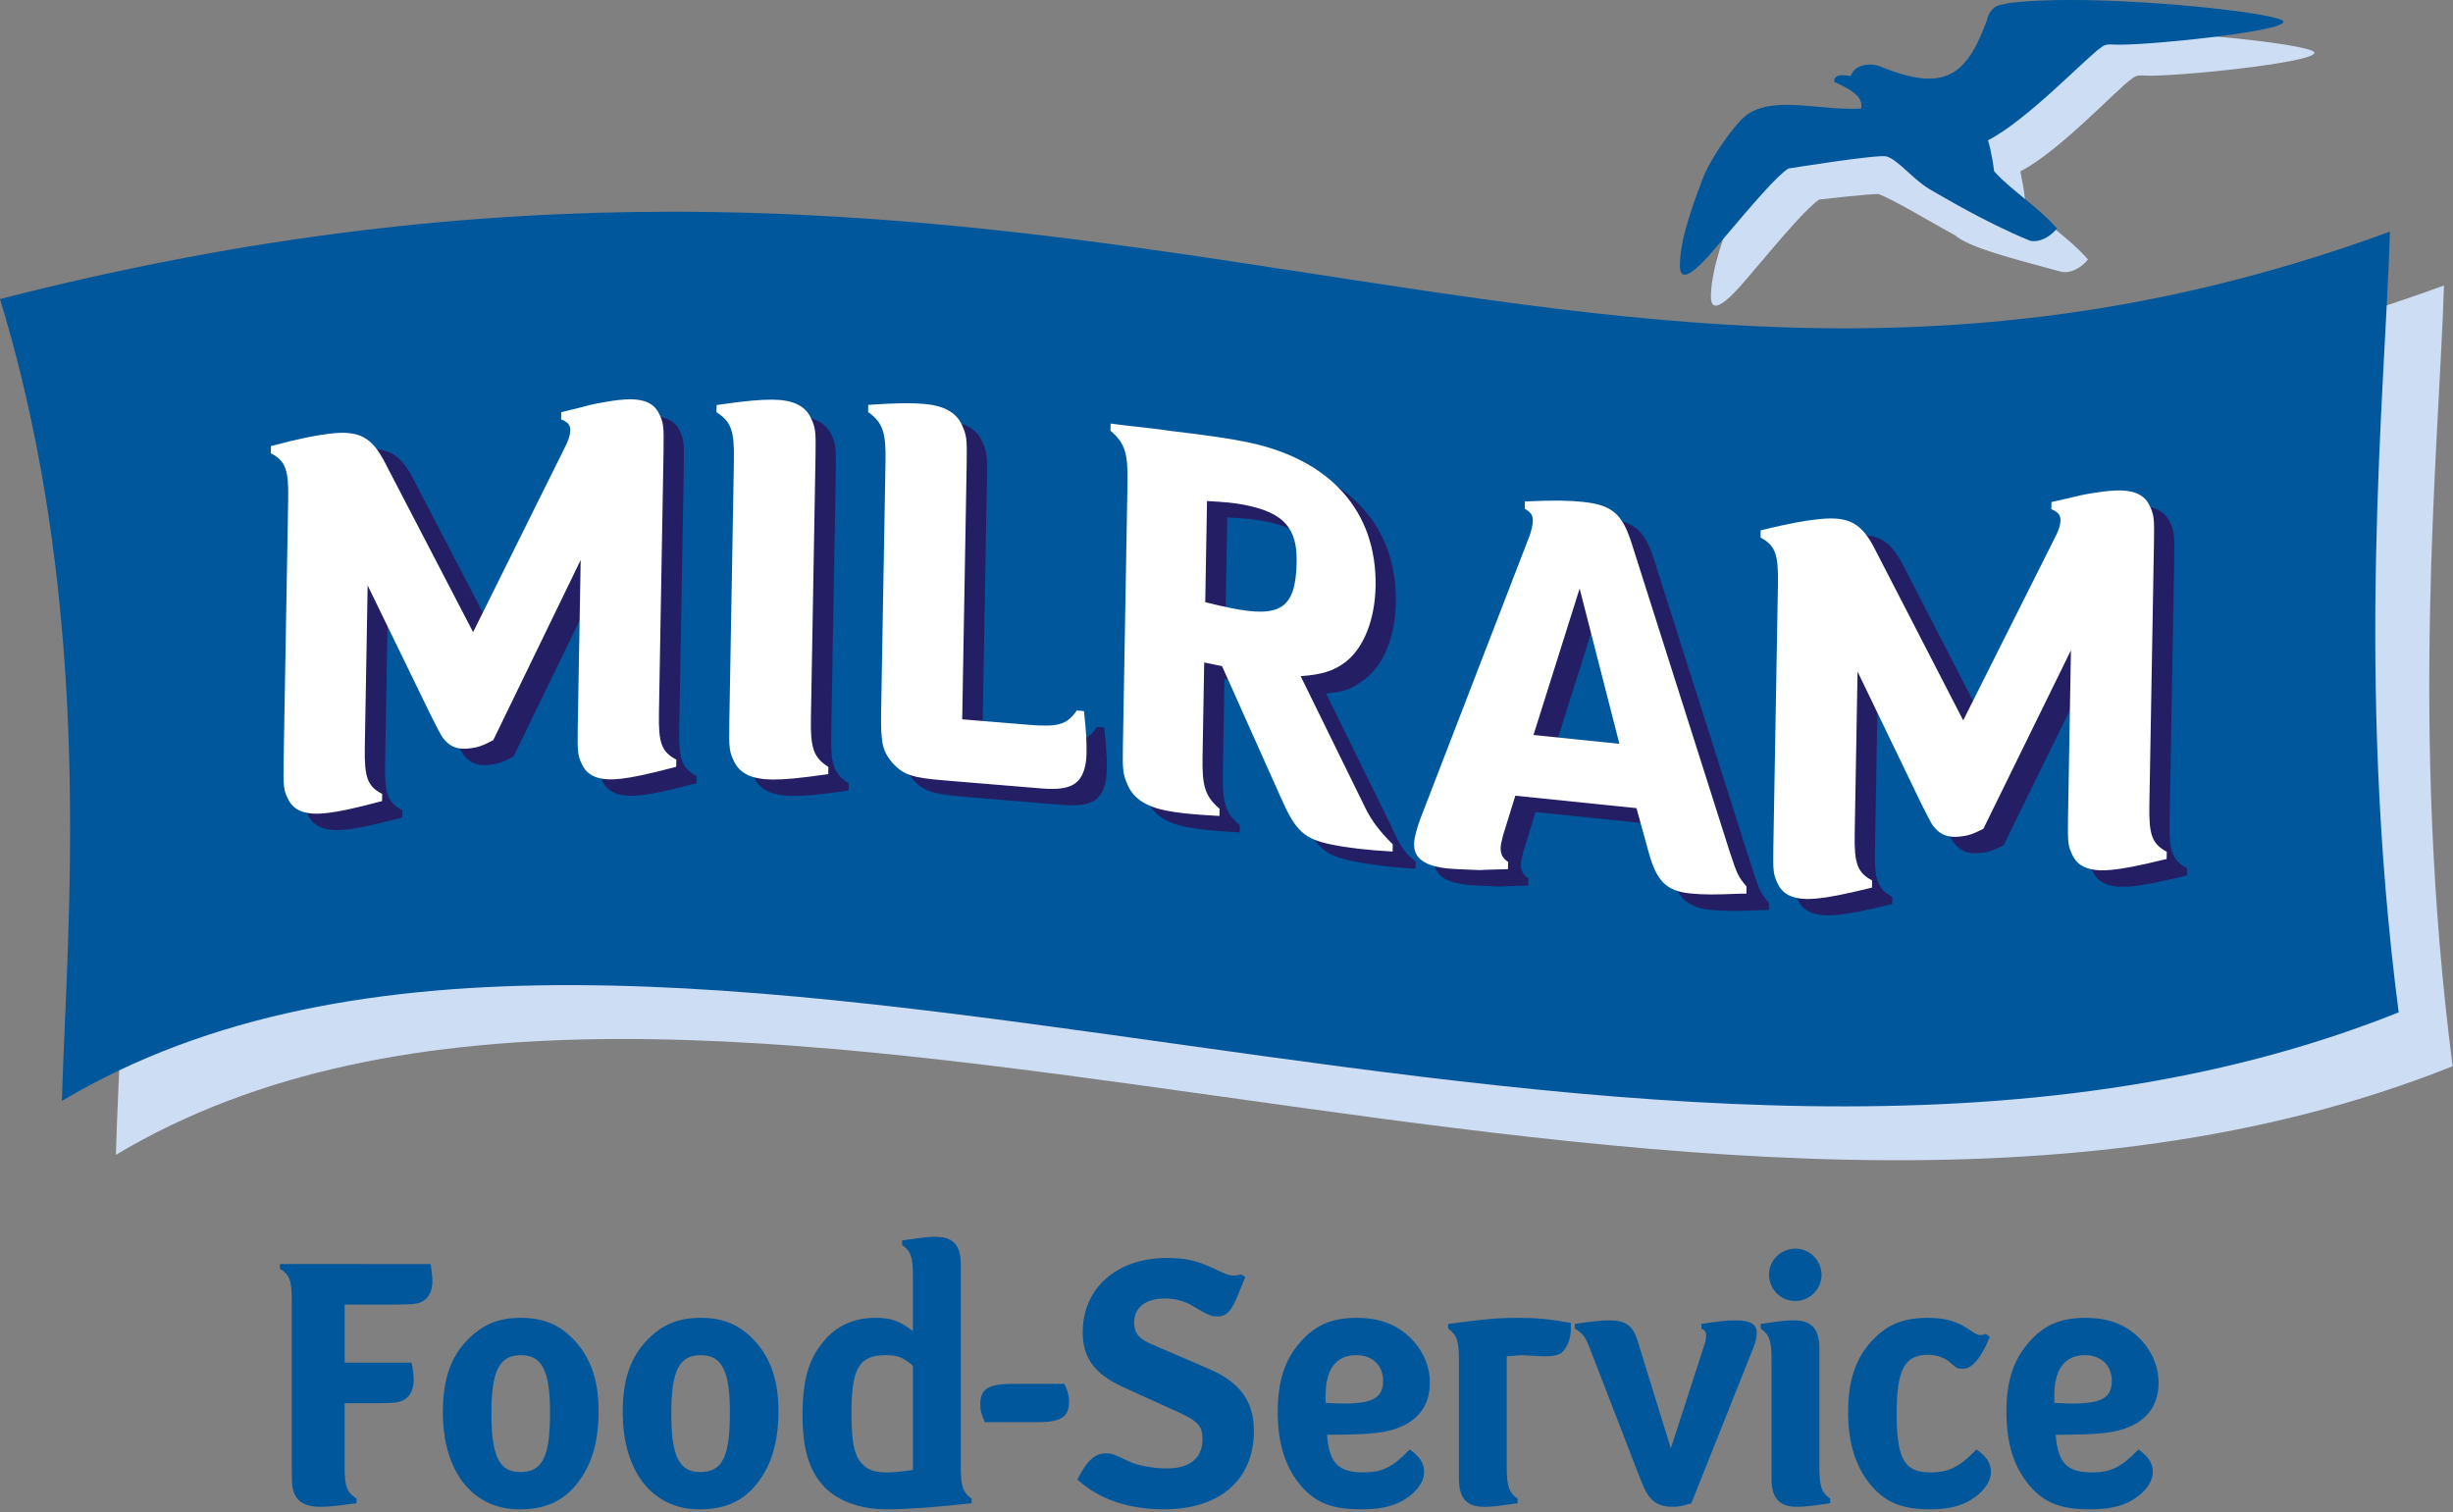 <svg fill="none" height="90" viewBox="0 0 146 90" width="146" xmlns="http://www.w3.org/2000/svg"><rect x="0" y="0" width="146" height="90" fill="#808080" stroke="none"/><g clip-rule="evenodd" fill-rule="evenodd"><path d="m145.979 63.463c-45.165 18.038-104.939-15.13-139.083 5.274.301-10.36 2.071-28.841-3.681-47.731 64.997-16.676 93.967 13.69 142.249-4.014-.309 9.812-2.078 26.434.515 46.472z" fill="#cdddf4"/><path d="m0 17.799c5.753 18.891 3.982 37.372 3.682 47.732 17.457-10.431 41.614-6.86 67.093-3.288 24.355 3.416 49.917 6.829 71.991-1.987-2.595-20.037-.825-36.66-.516-46.471-24.403 8.949-43.872 5.617-65.553 2.287-11.293-1.735-23.185-3.47-36.688-3.47-11.865.001-24.974 1.34-40.009 5.197z" fill="#00579c"/><path d="m35.386 27.448c.136-.279.239-.587.244-.85.006-.329-.155-.507-.545-.659l.007-.427c.757-.187 1.317-.318 1.713-.43.559-.131.839-.188 1.196-.25 1.179-.203 2.062.044 2.411.726.285.558.315.751.288 2.265l-.273 15.631c-.031 1.743.156 2.28 1.034 2.736l-.008.428c-1.778.469-2.6.631-3.289.711-1.183.138-1.933-.103-2.28-.784-.286-.558-.315-.751-.289-2.265l.174-9.971-5.203 10.722c-.629.336-.926.436-1.419.493-.657.076-1.08-.071-1.433-.457-.194-.208-.226-.236-.923-1.633l-3.702-7.615-.169 9.675c-.03 1.744.156 2.282 1.033 2.737l-.007.427c-1.779.471-2.601.632-3.291.713-1.183.138-1.931-.104-2.28-.786-.286-.557-.314-.751-.288-2.264l.274-15.631c.03-1.744-.158-2.281-1.035-2.736l.008-.427c1.811-.474 3.111-.622 4.003-.74 1.721-.227 2.486.203 3.28 1.753l5.232 10.062zm9.503.93c.03-1.744-.157-2.304-1.039-2.866l.008-.428c1.787-.258 2.613-.322 3.305-.319 1.188.003 1.941.335 2.293 1.059.285.594.315.791.289 2.305l-.273 15.63c-.031 1.745.157 2.305 1.039 2.867l-.007.427c-1.787.258-2.613.322-3.307.321-1.188-.004-1.941-.336-2.292-1.06-.285-.593-.315-.792-.289-2.305zm17.529 15.738c1.774.147 2.304-.008 2.876-.85l.427.035c.142 1.297.165 1.826.154 2.518-.02 1.118-.393 1.78-1.088 1.986-.398.132-.923.155-1.549.103l-.787-.065-5.059-.418c-1.904-.157-2.395-.329-3.041-1.008-.612-.711-.737-1.182-.704-3.09l.261-14.874c.031-1.744-.156-2.319-1.034-2.952l.008-.428c1.777-.117 2.6-.116 3.29-.059 1.182.098 1.932.49 2.28 1.244.286.616.315.816.29 2.33l-.268 15.203zm10.524-7.295c.676.172 1.223.285 1.513.344 2.996.615 3.88.004 3.928-2.76.035-2.008-.79-2.903-3.013-3.36-.676-.139-1.225-.186-2.322-.246zm11.312 14.888c-1.517-.08-2.903-.281-3.807-.467-1.609-.33-2.118-.798-2.958-2.687l-3.546-7.929-1.064-.219-.098 5.628c-.03 1.744.153 2.342 1.012 3.082l-.007.427c-1.744-.094-2.55-.194-3.227-.332-1.16-.239-1.895-.72-2.237-1.517-.279-.651-.308-.856-.281-2.369l.274-15.63c.03-1.744-.153-2.344-1.014-3.082l.007-.427.871.112c2.744.299 1.968.239 2.743.332 2.322.278 3.452.445 4.515.663 4.96 1.018 7.718 4.128 7.641 8.569-.035 2.008-.712 3.686-1.793 4.52-.688.519-1.066.791-2.36.888l3.84 7.822c.374.771.652 1.6 1.498 2.187zm10.969-15.704-2.745 8.718 5.112.526zm10.055 18.164h-.327c-1.611.065-2.363.066-3.15-.014-1.41-.145-1.99-.733-2.453-2.395l-.741-2.682-7.211-.742-.731 2.364c-.071.259-.142.58-.144.745-.007.394.153.642.445.835l-.007.429c-.723.024-1.314.03-1.676.058-.624-.032-1.476-.052-1.903-.097-1.378-.141-2.025-.605-2.01-1.46.006-.329.146-.875.353-1.447l6.535-16.931c.104-.319.174-.609.179-.872.005-.295-.091-.47-.481-.708l.006-.427c1.775-.082 2.757-.06 3.577.025 1.736.179 2.351.704 2.912 2.476l5.851 18.403c.436 1.33.499 1.436.981 2.013zm18.806-21.368c.135-.277.239-.582.244-.845.006-.329-.155-.51-.546-.669l.006-.427c.759-.172 1.32-.293 1.715-.397.562-.121.841-.18 1.199-.245 1.284-.235 2.068.111 2.417.8.285.564.315.757.289 2.271l-.275 15.63c-.03 1.745.158 2.285 1.035 2.758l-.007.428c-1.781.436-2.604.583-3.295.65-1.185.114-1.936-.14-2.284-.829-.287-.564-.316-.757-.29-2.272l.175-9.971-5.212 10.625c-.629.325-.928.418-1.422.467-.657.065-1.082-.091-1.435-.484-.194-.211-.227-.241-.924-1.652l-3.709-7.688-.17 9.675c-.029 1.743.157 2.285 1.036 2.757l-.008.427c-1.781.436-2.604.582-3.295.649-1.186.116-1.937-.14-2.285-.829-.286-.564-.316-.758-.289-2.272l.274-15.631c.03-1.743-.158-2.283-1.037-2.757l.008-.428c1.815-.439 3.153-.587 4.01-.671 1.742-.17 2.491.25 3.285 1.816l5.242 10.167z" fill="#241f65"/><path d="m33.698 26.471c.136-.279.24-.587.245-.85.005-.329-.156-.507-.546-.659l.007-.427c.756-.187 1.318-.318 1.712-.43.56-.131 1.316-.252 1.676-.294 1.315-.153 2.066.088 2.413.77.286.558.314.751.288 2.265l-.274 15.631c-.03 1.743.158 2.28 1.035 2.736l-.008.428c-1.779.469-2.601.631-3.291.711-1.182.138-1.931-.103-2.28-.784-.285-.558-.314-.751-.288-2.265l.174-9.971-5.203 10.722c-.629.336-.925.436-1.418.493-.657.076-1.081-.071-1.434-.457-.193-.208-.225-.236-.922-1.633l-3.702-7.614-.17 9.674c-.03 1.744.156 2.282 1.034 2.737l-.007.427c-1.778.471-2.601.632-3.29.713-1.183.138-1.932-.104-2.28-.786-.285-.557-.316-.751-.289-2.264l.273-15.631c.031-1.744-.156-2.281-1.034-2.736l.008-.427c1.81-.474 2.666-.64 3.52-.74 1.741-.203 2.488.203 3.28 1.753l5.232 10.062zm9.984.93c.031-1.744-.157-2.304-1.039-2.866l.008-.428c1.787-.258 2.613-.322 3.306-.319 1.188.003 1.942.335 2.292 1.059.287.594.317.791.29 2.305l-.274 15.63c-.03 1.745.158 2.305 1.039 2.867l-.007.427c-1.788.258-2.614.322-3.307.321-1.188-.004-1.941-.336-2.292-1.06-.286-.593-.317-.792-.29-2.305zm17.53 15.738c1.774.147 2.303-.008 2.876-.85l.428.035c.142 1.297.165 1.826.152 2.518-.02 1.118-.393 1.78-1.088 1.986-.396.132-.923.155-1.547.103l-.788-.065-5.058-.418c-1.904-.157-2.395-.329-3.041-1.008-.613-.711-.736-1.182-.702-3.09l.26-14.874c.03-1.744-.156-2.319-1.034-2.952l.007-.428c1.778-.117 2.6-.116 3.29-.059 1.183.098 1.931.49 2.28 1.244.285.616.314.816.288 2.33l-.266 15.203zm10.523-7.295c.676.172 1.225.285 1.513.344 2.997.615 3.879.004 3.928-2.76.035-2.008-.789-2.903-3.012-3.36-.676-.139-1.226-.186-2.324-.246zm11.152 14.84c-1.518-.081-2.743-.233-3.645-.419-1.611-.33-2.119-.798-2.96-2.687l-3.546-7.929-1.063-.218-.099 5.627c-.03 1.744.154 2.343 1.014 3.082l-.008.427c-1.745-.094-2.551-.194-3.227-.332-1.16-.239-1.895-.72-2.237-1.517-.28-.651-.309-.856-.281-2.369l.273-15.63c.031-1.744-.153-2.344-1.012-3.082l.007-.427.872.112c2.743.299 1.968.239 2.741.332 2.322.278 3.451.445 4.515.663 4.96 1.018 7.72 4.128 7.642 8.57-.035 2.007-.711 3.685-1.793 4.52-.689.519-1.371.743-2.666.839l3.84 7.823c.374.77.848 1.396 1.643 2.187zm11.132-15.656-2.747 8.717 5.113.526zm9.925 18.163h-.329c-1.609.064-2.234.066-3.02-.014-1.409-.145-1.99-.733-2.453-2.396l-.741-2.681-7.21-.742-.731 2.364c-.07.259-.142.58-.145.745-.006.394.153.642.445.835l-.007.429c-.723.024-1.313.03-1.676.058-.623-.032-1.476-.052-1.903-.097-1.376-.141-2.025-.605-2.01-1.46.006-.329.146-.875.354-1.447l6.534-16.931c.105-.319.175-.609.18-.872.005-.295-.091-.47-.481-.708l.008-.427c1.774-.082 2.627-.06 3.446.025 1.737.179 2.352.704 2.912 2.476l5.851 18.403c.437 1.33.501 1.436.982 2.013zm18.451-21.367c.136-.277.24-.583.245-.846.006-.329-.155-.51-.546-.669l.007-.427c.759-.172 1.318-.293 1.715-.397.561-.121 1.318-.226 1.68-.262 1.317-.128 2.068.127 2.416.816.286.564.317.757.29 2.271l-.274 15.63c-.031 1.745.156 2.285 1.036 2.758l-.008.428c-1.781.436-2.605.583-3.296.65-1.185.114-1.936-.14-2.285-.829-.286-.564-.314-.757-.288-2.272l.173-9.971-5.211 10.625c-.631.325-.927.418-1.421.467-.657.065-1.082-.091-1.437-.484-.193-.211-.225-.241-.924-1.651l-3.707-7.688-.171 9.675c-.031 1.743.158 2.285 1.036 2.757l-.008.427c-1.781.436-2.605.582-3.296.649-1.184.116-1.935-.14-2.284-.829-.286-.564-.316-.758-.288-2.272l.273-15.63c.03-1.744-.157-2.284-1.035-2.757l.007-.428c1.815-.439 2.67-.587 3.526-.671 1.744-.17 2.491.25 3.286 1.816l5.242 10.167z" fill="#fff"/><path d="m120.104 3.054c-1.214 3.316-2.516 4.315-6.373 2.735-.409-.177-1.463-.209-1.737.586-.576-.106-.96-.106-.983.334.356.204 1.821.697 1.611 1.591-2.282.171-5.219-.809-6.83.397-.644.477-2.112 2.507-2.588 3.75-.502 1.327-1.31 3.424-1.367 5.032-.01.376-.132 1.829 2.191-.963 2.4-2.835 3.536-4.15 4.254-4.64 0 0 2.835-.327 3.503-.327.756.227 3.435 1.848 4.578 2.456.84.723 3.216 1.33 6.306 2.167.692.158 1.396-.43 1.604-.731-1.101-1.272-2.76-2.301-3.737-3.401-.065-.887-.211-1.365-.286-1.843 2.322-1.175 5.888-5.038 6.635-5.509.122-.081.214-.239.795-.19 1.596.095 10.067-.757 10.067-1.353.182-.523-10.932-1.73-16.138-1.146-.154.016-.716.122-.873.192-.23.066-.421.359-.485.456-.088.141-.151.408-.147.408z" fill="#cdddf4"/><g fill="#00579c"><path d="m123.191 0c-1.275 0-2.457.047-3.429.155-.156.016-.718.123-.874.191-.23.066-.422.36-.486.458-.088.14-.15.407-.147.407-1.214 3.315-2.515 4.314-6.374 2.735-.407-.177-1.462-.209-1.735.586-.576-.105-.961-.105-.982.333.355.206 1.819.698 1.609 1.592-.787.058-1.652-.019-2.513-.098-1.636-.148-3.26-.295-4.318.494-.643.477-2.11 2.507-2.586 3.75-.502 1.327-1.31 3.425-1.367 5.033-.01.376-.134 1.829 2.191-.964 2.4-2.835 3.536-4.15 4.255-4.64 0 0 5.376-.866 5.848-.721.755.227 1.621 1.459 2.764 2.066.431.235 3.037 1.827 5.774 2.95.692.159 1.397-.43 1.603-.731-1.102-1.272-2.759-2.301-3.735-3.401-.035-.264-.145-1.108-.366-1.845 2.321-1.176 5.966-5.035 6.713-5.508.122-.081.215-.239.795-.188 1.595.094 10.069-.758 10.069-1.354.147-.425-7.171-1.301-12.709-1.301z"/><path d="m55.666 73.614c1.071 0 1.52.491 1.52 1.665v12.059c0 1.132.128 1.493.642 1.857v.277c-2.034.235-3.874.363-5.074.363-1.499 0-2.826-.469-3.639-1.281-.942-.961-1.349-2.284-1.349-4.311 0-2.113.364-3.372 1.285-4.439.77-.918 1.798-1.366 3.061-1.366.92 0 1.412.171 2.226.789v-3.265c0-1.153-.128-1.493-.642-1.857v-.276c1.014-.147 1.409-.2 1.786-.211l.073-.002c.036-.001.073-.001.111-.001zm-24.684 4.824c1.37 0 2.333.406 3.211 1.345.985 1.067 1.435 2.391 1.435 4.226 0 1.942-.472 3.372-1.435 4.482-.813.917-1.819 1.345-3.275 1.345-2.783 0-4.56-2.241-4.56-5.784 0-1.899.449-3.244 1.434-4.269.899-.939 1.862-1.345 3.19-1.345zm10.705 0c1.37 0 2.333.406 3.211 1.345.985 1.067 1.435 2.391 1.435 4.226 0 1.942-.471 3.372-1.435 4.482-.813.917-1.819 1.345-3.275 1.345-2.783 0-4.56-2.241-4.56-5.784 0-1.899.449-3.244 1.434-4.269.899-.939 1.862-1.345 3.19-1.345zm39.049.001c1.37 0 2.397.384 3.233 1.216.727.725 1.135 1.665 1.135 2.647 0 1.195-.557 2.092-1.649 2.583-.878.405-1.842.512-4.474.512.128 1.665.663 2.241 2.162 2.241 1.113 0 1.733-.299 2.761-1.366.6.427.857.811.857 1.345 0 .448-.257.896-.706 1.302-.75.64-1.649.917-2.997.917-1.755 0-2.699-.363-3.575-1.345-.964-1.089-1.435-2.54-1.435-4.439 0-1.878.427-3.18 1.435-4.269.856-.939 1.84-1.344 3.254-1.344zm43.372 0c1.37 0 2.397.384 3.234 1.216.726.725 1.134 1.665 1.134 2.647 0 1.195-.557 2.092-1.649 2.583-.878.405-1.842.512-4.474.512.128 1.665.664 2.241 2.162 2.241 1.113 0 1.734-.299 2.762-1.366.599.427.856.811.856 1.345 0 .448-.257.896-.707 1.302-.749.64-1.648.917-2.996.917-1.756 0-2.699-.363-3.575-1.345-.965-1.089-1.435-2.54-1.435-4.439 0-1.878.428-3.18 1.435-4.269.856-.939 1.839-1.344 3.253-1.344zm-9.377-0c1.07 0 1.777.213 2.548.747.299.213.451.277.599.277.086 0 .194-.021.321-.064l.236.171c-.534 1.282-1.049 1.899-1.606 1.899-.321 0-.342 0-.878-.469-.276-.213-.727-.363-1.198-.363-1.392 0-1.863.875-1.863 3.5 0 2.711.451 3.5 2.013 3.5 1.092 0 1.712-.319 2.74-1.365.6.427.856.811.856 1.344 0 .449-.256.897-.706 1.302-.748.641-1.627.918-2.911.918-1.628 0-2.591-.384-3.447-1.345-.964-1.089-1.435-2.539-1.435-4.439 0-1.878.428-3.179 1.435-4.269.878-.939 1.84-1.344 3.296-1.344zm-45.257-3.565c1.071 0 1.755.15 2.805.641.685.341.899.405 1.156.405.107 0 .215-.021.449-.065l.235.15c-.192.448-.342.854-.385.94-.406 1.067-.728 1.408-1.242 1.408-.428 0-.514-.043-1.499-.619-.471-.299-1.07-.448-1.648-.448-1.155 0-1.841.533-1.841 1.43 0 .64.279.981 1.113 1.323l3.318 1.43c1.862.789 2.697 1.942 2.697 3.691 0 2.904-2.012 4.675-5.352 4.675-2.119 0-3.853-.597-5.158-1.771.555-1.11 1.048-1.558 1.669-1.558l.054 0c.334.001.381.023 1.338.469.513.257 1.477.427 2.269.427 1.37 0 2.12-.62 2.12-1.73 0-.811-.258-1.088-1.584-1.686l-3.104-1.409c-1.735-.789-2.441-1.75-2.441-3.287 0-2.626 2.034-4.418 5.031-4.418zm37.294 3.714c1.07 0 1.52.512 1.52 1.686v7.064c0 1.131.128 1.494.642 1.857v.277c-1.178.171-1.519.214-1.97.214-1.07 0-1.52-.513-1.52-1.687v-7.065c0-1.131-.127-1.493-.642-1.857v-.277c1.177-.171 1.52-.213 1.97-.213zm-81.138-3.351c.065.384.107.79.107 1.025 0 .533-.192.96-.556 1.174-.271.166-.541.21-1.54.212l-3.127 0v3.459h3.982c.086.384.128.811.128 1.024 0 .533-.193.96-.556 1.173-.271.167-.542.212-1.54.214l-2.015 0v3.82c0 1.131.128 1.494.707 1.857v.277c-1.263.171-1.691.214-2.163.214-.663 0-1.134-.171-1.392-.534-.257-.363-.299-.64-.299-1.664v-10.117c0-1.153-.128-1.494-.706-1.857v-.278zm77.691 3.351c.856 0 1.241.235 1.241.725 0 .256-.064.577-.191.875l-3.704 9.284c-.536.171-.793.213-1.092.213-.986 0-1.457-.384-1.906-1.558l-3.019-7.811c-.299-.769-.449-.961-.92-1.238v-.277c.984-.15 1.606-.213 2.034-.213.984 0 1.412.299 1.69 1.173l1.992 6.446 2.013-6.211c.064-.192.085-.363.085-.555 0-.172-.064-.256-.278-.363v-.277c.942-.15 1.477-.213 2.055-.213zm-13.016-.149c1.178 0 1.862.064 3.19.299v.299c0 .533-.128.961-.407 1.323-.172.256-.513.363-1.071.363h-.257c-.685-.043-1.135-.064-1.178-.064l-.364.021c-.086.021-.3.021-.537.043v6.617c0 1.131.129 1.492.643 1.857v.277c-1.013.147-1.409.198-1.785.21l-.073.002c-.036.001-.073.001-.111.001-1.071 0-1.521-.512-1.521-1.685v-7.065c0-1.131-.128-1.493-.642-1.857v-.277c2.034-.277 2.932-.363 4.111-.363zm-37.572 2.219c-1.606 0-2.055.769-2.055 3.457 0 1.965.214 2.755.878 3.224.299.214.685.299 1.241.299.407 0 .77-.043 1.541-.149v-6.189c-.536-.491-.899-.641-1.606-.641zm-21.73.001c-1.285 0-1.755.917-1.755 3.479 0 2.539.471 3.479 1.713 3.479 1.327 0 1.777-.897 1.777-3.543 0-2.475-.471-3.415-1.734-3.415zm10.705 0c-1.285 0-1.755.917-1.755 3.479 0 2.539.471 3.479 1.713 3.479 1.327 0 1.777-.897 1.777-3.543 0-2.475-.471-3.415-1.734-3.415zm21.644 1.707c.214.47.278.705.278 1.047 0 .939-.471 1.237-1.948 1.237h-3.061c-.214-.47-.278-.705-.278-1.046 0-.939.471-1.238 1.948-1.238zm17.362-1.707c-.899 0-1.499.491-1.713 1.43-.085.32-.106.64-.106 1.409.514.021.792.043 1.049.043 1.755 0 2.376-.341 2.376-1.345 0-.939-.642-1.537-1.606-1.537zm43.373 0c-.899 0-1.499.491-1.714 1.43-.085.32-.106.64-.106 1.409.514.021.792.043 1.049.043 1.756 0 2.376-.341 2.376-1.345 0-.939-.642-1.537-1.605-1.537zm-17.212-6.339c.835 0 1.541.704 1.541 1.558s-.706 1.558-1.562 1.558c-.879 0-1.563-.704-1.563-1.579 0-.854.706-1.537 1.584-1.537z"/></g></g></svg>
